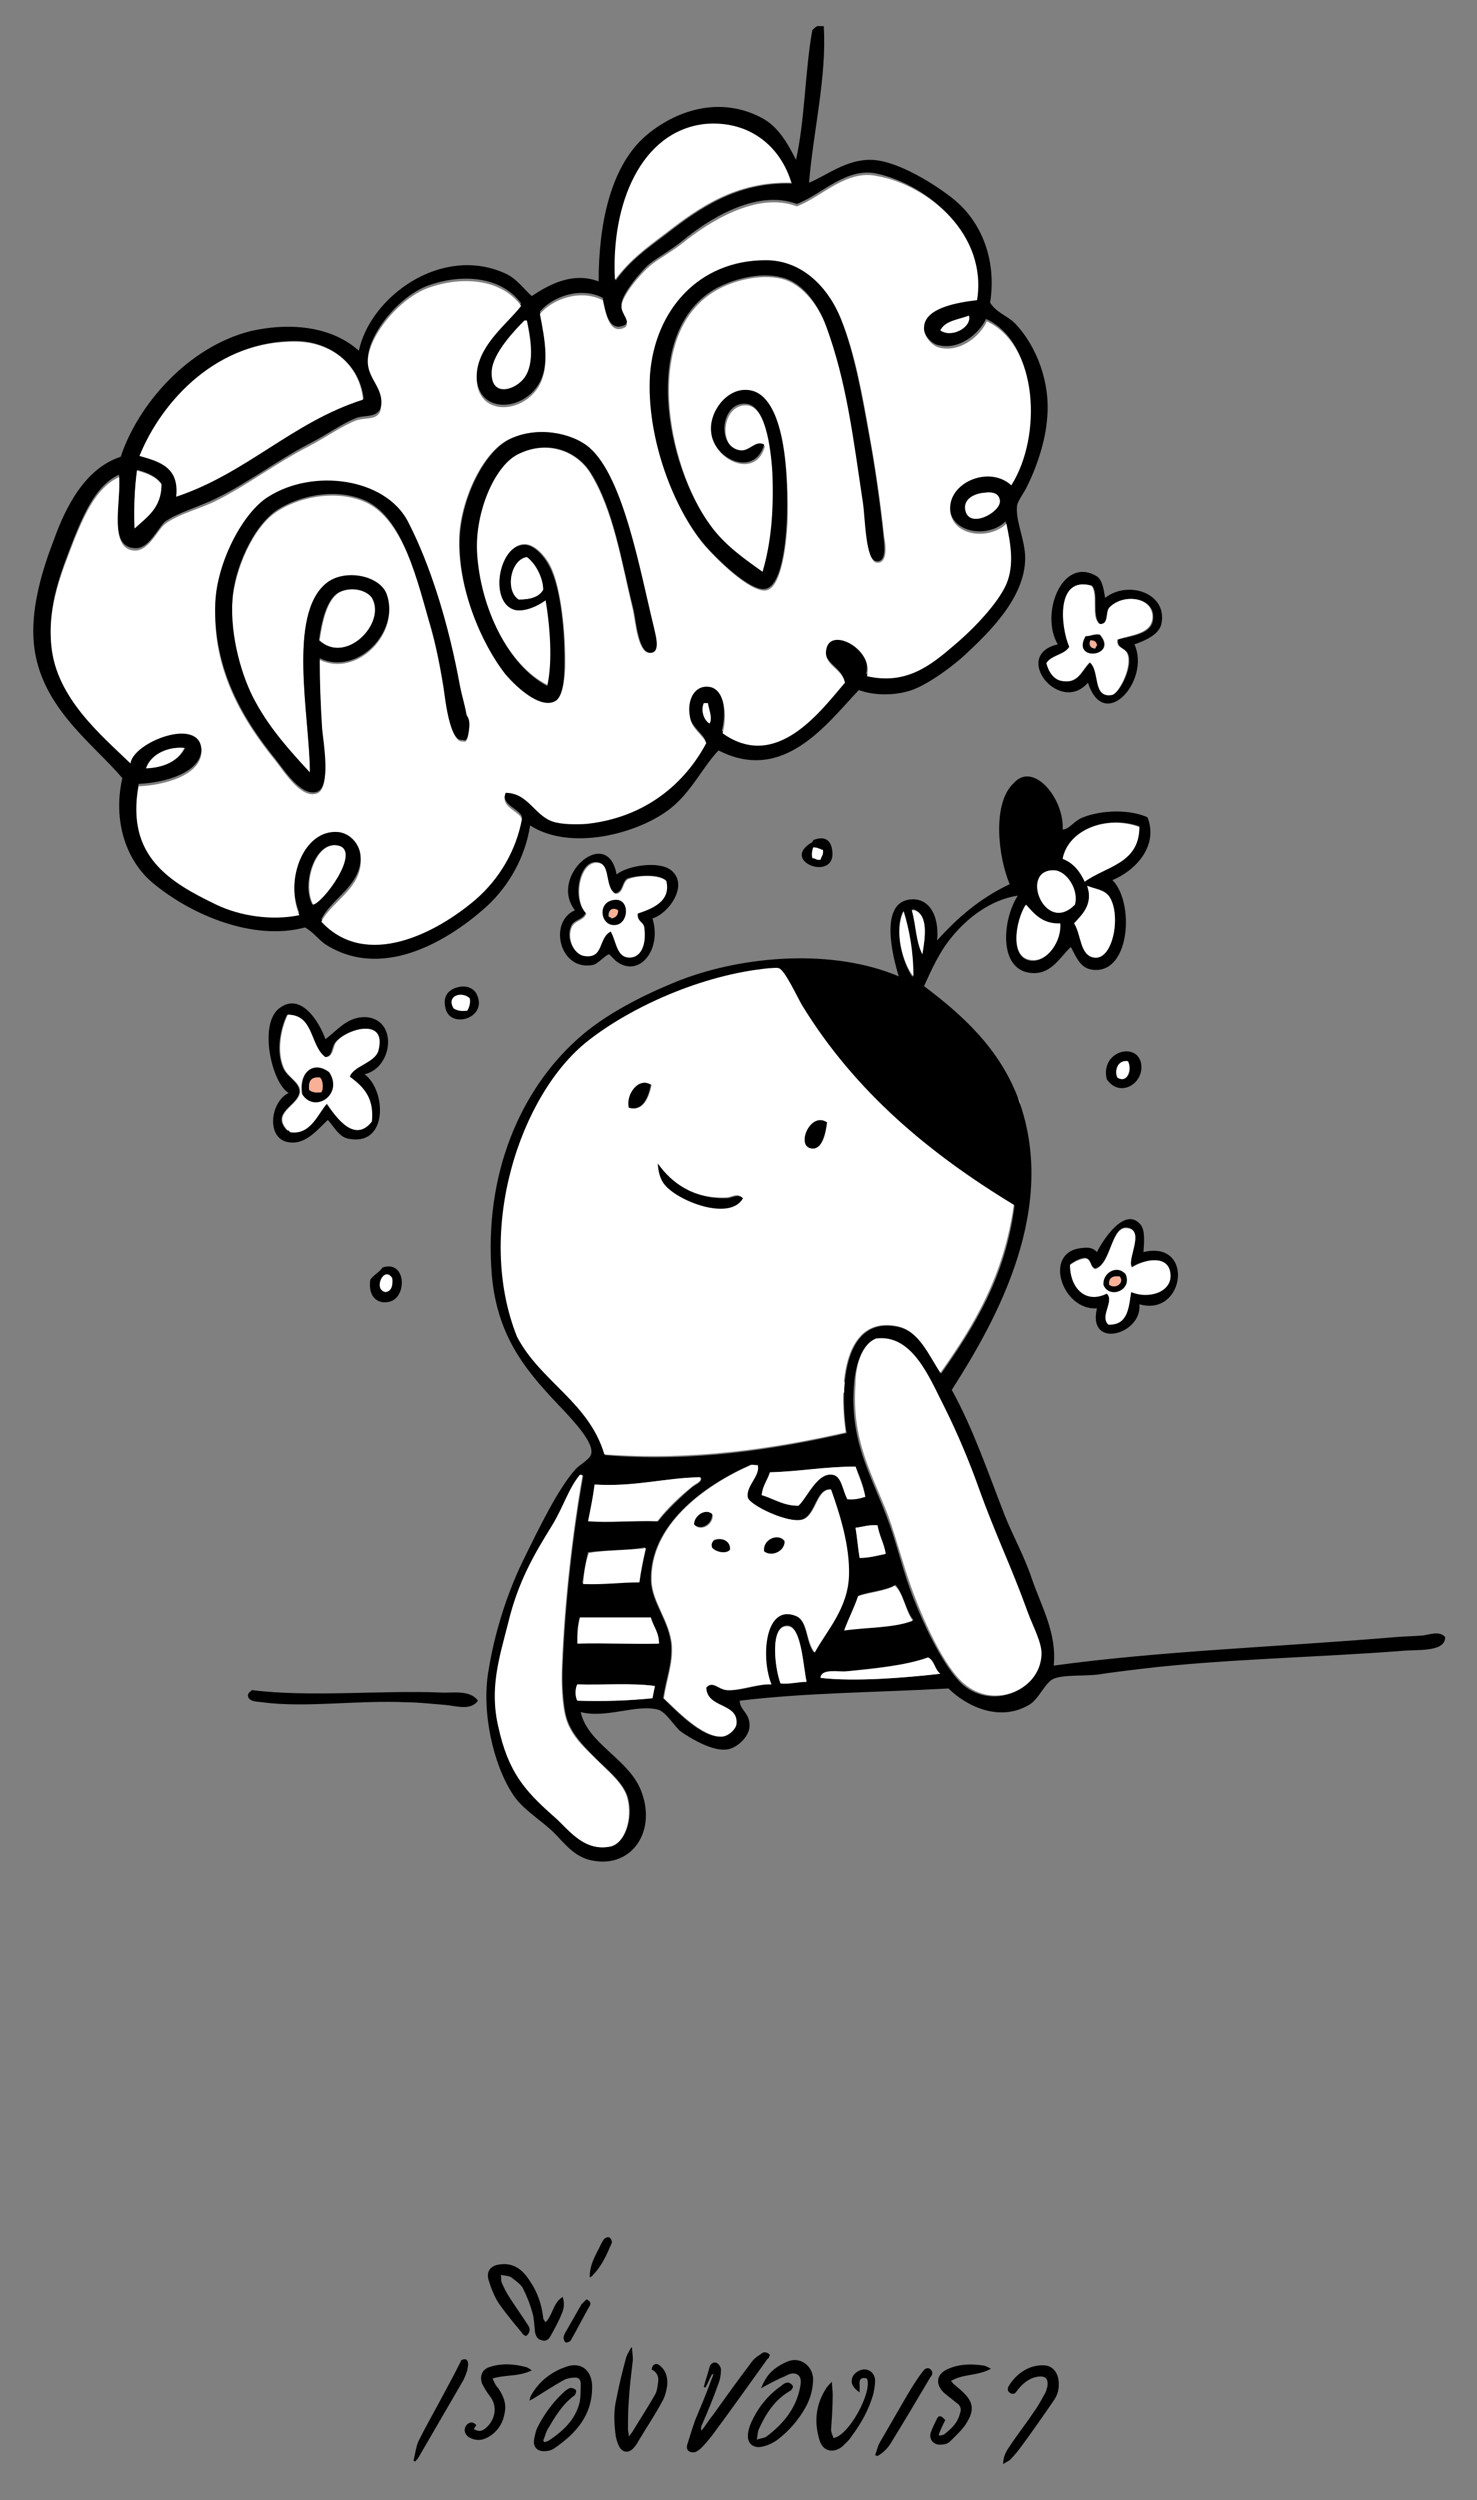 <?xml version="1.0" encoding="utf-8"?>
<!-- Generator: Adobe Illustrator 27.7.0, SVG Export Plug-In . SVG Version: 6.00 Build 0)  -->
<svg version="1.1" id="Layer_1" xmlns="http://www.w3.org/2000/svg" xmlns:xlink="http://www.w3.org/1999/xlink" x="0px" y="0px"
	 viewBox="0 0 181.1 306.5" style="enable-background:new 0 0 181.1 306.5;" xml:space="preserve">
<rect x="0" y="0" width="181.1" height="306.5" fill="#808080" stroke="none"/>
<style type="text/css">
	.st0{fill-rule:evenodd;clip-rule:evenodd;fill:#FFFFFF;}
	.st1{fill-rule:evenodd;clip-rule:evenodd;}
	.st2{fill-rule:evenodd;clip-rule:evenodd;fill:#F8B197;}
</style>
<g>
	<path class="st0" d="M125.1,135.5c0,0.7-0.6,1.3-1.3,1.3c-0.7,0-1.3-0.6-1.3-1.3c0-0.7,0.6-1.3,1.3-1.3
		C124.5,134.1,125.1,134.7,125.1,135.5z"/>
	<path class="st0" d="M103.9,170.1c0,0.4-0.3,0.7-0.7,0.7c-0.4,0-0.7-0.3-0.7-0.7c0-0.4,0.3-0.7,0.7-0.7
		C103.6,169.3,103.9,169.7,103.9,170.1z"/>
	<path class="st1" d="M100.2,3.2c0.3,0,0.6,0,0.8,0c0.4,6.1-1.3,13-1.8,19.2c2.2-0.9,4.6-2.9,7.7-2.8c3.2,0.1,7.9,3.1,10,4.8
		c3.6,2.9,5.3,7.7,4.5,12.7c0.8,1.3,2.2,1.6,3.2,2.7c2.5,2.7,4.2,7.1,3.8,11.4c-0.2,2.9-1.3,6.1-2.5,8.5c-0.4,0.8-1.1,1.7-1.2,2.3
		c-0.2,1.9,1,4.2,1,6.4c0,4.9-4.5,9.2-7.4,11.9c-1.5,1.4-4.5,3.6-6.5,4.3c-2,0.7-4.6,0.7-6.5,0c-3.9,4.1-9.2,11.5-17.2,7.4
		c-2,2.1-3.3,5.1-6,7.2c-3.9,3-12.1,5.2-17.1,2c-0.6,3.9-2.6,7.4-5.3,9.9c-4.2,3.8-12.4,9.2-19.6,4.8c-1-0.6-1.5-1.5-2.7-2.2
		c-6.3,1.7-13.9-1.5-18.6-5.4c-3.3-2.7-5-7.6-3.8-12.9c-3.7-4.4-10.5-9-10.9-17.2c-0.2-4,1.1-8.4,2.5-12c1.5-4.2,3.9-8.8,8.2-10.2
		c2.2-6.6,8.4-13.5,15.9-15.4C36,39.4,40.9,40.2,44,43c1.4-6.6,10.1-13,17.9-9.5c1.4,0.6,2.2,1.8,3.3,2.8c2.1-1.4,5-3,8.2-1.8
		c0-6.9,1.4-13.8,5.5-17.6c3.2-2.9,8.8-5.4,14.4-2.5c2,1,3.2,3,4.3,5.2c1.1-4.9,1.1-10.9,2-15.9C99.8,3.5,100,3.3,100.2,3.2z
		 M86.5,15.3c-7.9,0.9-11.5,9.8-11,19.1c1.7-2.4,3.8-3.9,6.2-5.7c4-3.1,8.6-6.4,15.4-6.2C95.7,17.9,91.8,14.7,86.5,15.3z
		 M107.6,21.3c-3.8-0.9-6.9,2.6-9.9,3.7c-5.1-1.9-11.1,2.1-14,4.5c-1.5,1.2-3.1,2.1-4,2.8c-1.1,0.9-3.5,3.8-3.5,5
		c0,0.9,1.1,1.7,0.5,2.5c-2.1,1.1-2.5-1.7-2.8-3.3c-2.8-1.4-6.2-0.1-7.7,1.7c0.6,3.1,1.4,7-0.5,9.4c-2.4,3.1-7.9,2.9-7.2-2.5
		c0.4-3.3,3.7-5.7,5.4-7.9c-2.4-3.3-7.2-3.7-11.4-2.2c-3.6,1.3-7.5,6.1-7.4,9.2c0.1,2.2,2.3,3.3,1.5,6c-0.6,1-1.9,0.7-2.8,1
		c-1.7,0.6-3.7,2.1-5.9,3.2c-4,2.1-7.5,4.8-11.4,6.7c-2,1-4.6,1.7-6.2,2.8c-0.9,0.7-2,3.4-3.7,3.3c-3.5,0-1.7-6.3-2-9
		c-2.7,1.2-4.2,4.5-5.5,7.7c-1.5,3.9-3.3,8.2-2.8,13c0.6,6.4,6.2,11,9.7,14.4c0.3-2.6,8.5-5.8,8.7-1.7c0.2,3.2-4.8,4.4-7.7,4.5
		c-1.6,8.6,3.9,11.8,9.5,14.5c2.9,1.4,6.8,2,10.2,1.3c-1.8-4.3,0.5-10.5,4.7-10.2c1.4,0.1,2.7,1.3,2.8,2.8c0.4,4-3.5,5.5-4.8,8.2
		c5.4,5.9,14.1,1.4,18.9-2.7c3-2.5,5-6,5.7-9.9c-0.5-1.1-2.7-1.4-2-3.2c2.7,0,3.5,2.7,5.7,3.5c1.2,0.4,3.1,0.5,4.3,0.3
		c7.2-0.8,12-5,14.5-9.9c-0.4-1-1.8-1.7-2-3.2c-0.3-2,0.6-3.9,2.3-3.7c2,0.2,2.3,3.5,1.7,5.7c6.7,4.7,12-2.7,15-6.2
		c-0.4-1.7-2.6-2.1-2.3-4c0.4-3.1,5.9-0.1,5,3.2c4.8,1,7.8-1.3,10.7-3.8c2.4-2.1,5.4-5.3,6.4-7.5c1-2.4,0.5-4.9,0-7.4
		c-2,2.1-6.9,1.6-6.9-2c0.1-3.2,4.9-5.1,7.5-2.7c3.8-6,3.3-17.2-3-20.1c-0.8,1.7-3.2,3.9-5.9,3.2c-0.9-0.2-1.9-1.4-1.8-2.5
		c0.2-2.3,3.9-3,6.5-3.3C121.1,28.8,113.8,22.7,107.6,21.3z M115.3,40.5c1.4,1,3.9-0.5,3.5-1.8C117.5,39.2,115.9,39.3,115.3,40.5z
		 M60.3,45.5c-0.2,3.3,2.9,2.4,4,0.8c1.3-1.8,0.8-4.9,0.3-7c-0.1,0-0.2,0-0.3,0C63.2,40.4,60.4,43.3,60.3,45.5z M36.4,41.8
		c-9.6-0.1-16.5,7.2-19.2,14c2.5,0.7,4.9,1.4,4.5,5c8.7-2.9,14.2-9,22.9-11.9C44.1,44.6,40.5,41.9,36.4,41.8z M16.5,64.7
		c1.5-1.4,3.3-2.5,3.3-5.4c-0.6-0.9-1.8-1.4-3-1.7C16.5,59.9,16.4,62.3,16.5,64.7z M118.4,62.7c0.6,2,4.3,0.1,4.2-1.3
		c-0.1-1-1-1.1-1.8-1C119.3,60.5,118,61.3,118.4,62.7z M87,88.7c0.4-0.7-0.1-1.8-0.2-2.5c-0.2,0-0.3,0-0.5,0
		C85.9,87.1,86.3,88.3,87,88.7z M18,94.2c2.2-0.2,3.9-0.9,4.7-2.5C20.7,91.5,18.5,92.4,18,94.2z M41.5,103.7
		c-2.8-0.8-4.6,4.6-3.2,7.2C39.6,110.7,44.2,104.5,41.5,103.7z"/>
	<path class="st0" d="M97,22.4c-6.8-0.2-11.4,3.1-15.4,6.2c-2.4,1.8-4.4,3.3-6.2,5.7c-0.5-9.3,3.2-18.2,11-19.1
		C91.8,14.7,95.7,17.9,97,22.4z"/>
	<path class="st0" d="M119.8,36.8c-2.6,0.3-6.4,1-6.5,3.3c-0.1,1.1,1,2.3,1.8,2.5c2.6,0.7,5.1-1.4,5.9-3.2c6.3,2.9,6.8,14.1,3,20.1
		c-2.6-2.4-7.4-0.5-7.5,2.7c-0.1,3.6,4.8,4.1,6.9,2c0.5,2.4,1,5,0,7.4c-1,2.3-3.9,5.4-6.4,7.5c-2.9,2.5-5.9,4.9-10.7,3.8
		c0.9-3.3-4.6-6.2-5-3.2c-0.3,1.9,2,2.3,2.3,4c-3,3.5-8.4,10.9-15,6.2c0.6-2.1,0.3-5.5-1.7-5.7c-1.8-0.2-2.7,1.7-2.3,3.7
		c0.2,1.5,1.6,2.2,2,3.2C84,96,79.2,100.2,72,101c-1.2,0.1-3.2,0.1-4.3-0.3c-2.2-0.8-3-3.5-5.7-3.5c-0.7,1.8,1.5,2.1,2,3.2
		c-0.7,3.8-2.7,7.3-5.7,9.9c-4.8,4.1-13.4,8.6-18.9,2.7c1.4-2.7,5.3-4.2,4.8-8.2c-0.2-1.5-1.4-2.7-2.8-2.8
		c-4.2-0.3-6.5,5.9-4.7,10.2c-3.4,0.7-7.3,0.1-10.2-1.3c-5.6-2.7-11.1-5.9-9.5-14.5c2.9-0.1,7.9-1.3,7.7-4.5
		c-0.2-4.1-8.4-0.9-8.7,1.7c-3.5-3.4-9.1-8-9.7-14.4c-0.5-4.9,1.3-9.1,2.8-13c1.3-3.2,2.8-6.5,5.5-7.7c0.3,2.7-1.4,9,2,9
		c1.7,0,2.8-2.7,3.7-3.3c1.6-1.2,4.2-1.8,6.2-2.8c3.8-1.9,7.3-4.6,11.4-6.7c2.1-1.1,4.2-2.6,5.9-3.2c1-0.3,2.3,0,2.8-1
		c0.8-2.7-1.4-3.8-1.5-6c-0.1-3.1,3.8-7.9,7.4-9.2c4.2-1.5,9-1.1,11.4,2.2c-1.6,2.1-4.9,4.5-5.4,7.9c-0.7,5.4,4.8,5.6,7.2,2.5
		c1.9-2.4,1.1-6.3,0.5-9.4c1.5-1.8,4.9-3.1,7.7-1.7c0.4,1.6,0.8,4.4,2.8,3.3c0.6-0.8-0.5-1.6-0.5-2.5c0-1.3,2.4-4.1,3.5-5
		c0.9-0.8,2.5-1.6,4-2.8c3-2.4,9-6.4,14-4.5c3-1.1,6.1-4.6,9.9-3.7C113.8,22.7,121.1,28.8,119.8,36.8z M87.2,64.6
		c-5.5-7.6-8.5-24,0.8-29.1c1.8-1,5.1-2,7.9-1.3c2.7,0.7,4.6,3.6,5.5,6c2.5,6.7,3.3,13.6,4.5,21.6c0.3,1.9,0.2,7.2,1.7,7.2
		c1.3,0,1-2.3,0.8-3.3c-0.4-3.9-1.1-8.6-1.7-11.9c-0.9-5.1-1.8-10.3-3.5-14.5c-1.5-3.8-4.7-7.2-9.2-7.2c-8.3,0-13.7,6.2-14.2,14
		c-0.6,7.8,3,16.6,6.7,20.9c1.3,1.5,5.4,5.6,7.4,5.4c2.2-0.3,2.7-7.3,2.7-9.7c0-5-0.4-14.6-5-14.7c-2.6-0.1-4.6,2.8-4.3,5.2
		c0.3,3.3,5.4,5.6,6.5,1.5c-1.1-0.6-1.8,0.9-3,0.7c-2.8-0.5-2.3-5.9,0.8-5.7c2.3,0.2,3,5.1,3.2,8.4c0.3,5-0.2,8.8-1.2,12.2
		C91.4,68.6,88.9,66.9,87.2,64.6z M58.4,67.8c-0.4-5,2.2-10.9,5.2-12.2c3.6-1.6,7-0.3,8.7,2.3c2.9,4.6,3.9,11,5.3,16.9
		c0.3,1.3,0.6,5.7,2.3,5.2c1-0.3,0.3-2.4,0.2-3c-1.7-6.9-3.6-18.4-7.9-22.1c-2.2-1.9-6.5-2.7-9.9-1c-3.1,1.6-5.7,7.1-6,11.7
		C56,71.9,59,78.9,62.1,82.6c1.2,1.5,4.2,4.2,6,3.3c0.9-0.4,1.1-2.5,1.2-4c0.1-4.2-0.5-9.9-1.8-12.5c-0.6-1.2-1.9-2.7-3.2-2.7
		c-3.1,0.1-4.4,7.3-1,8c1,0.2,2.5-0.4,3.7-1.2c0.5,2.9,0.9,7.5,0.2,10.5C62.3,81.6,58.9,74.5,58.4,67.8z M31.3,86.2
		c-1.6-2.9-3.2-8-2.8-12.5c0.3-3.8,2.5-9.1,5.5-11c2.4-1.6,6.7-2.7,10.4-1.3c5.1,1.9,6.9,10.2,8.5,15.9c0.5,1.8,1,4.1,1.5,7.2
		c0.3,1.7,0.9,6.6,2.3,6.4c0.2,0,0.6,0.4,0.8-1.3c0.2-1.4-0.3-1.6-0.3-1.8c-0.4-1.7-0.6-2-0.8-3.5c-1.3-7.6-3.6-14.9-6.4-20.2
		c-2.7-5.3-11.6-6.5-17.1-3c-3.1,2-6.3,8-6.5,13c-0.4,8.3,3.6,14.5,7.4,19.2c1.1,1.4,3.1,4.6,5,4c1.8-0.5,0.8-5.8,0.7-7.7
		c-0.3-3.1-0.4-6-0.3-8.7c4.6,2.2,9.9-3.3,8.2-7.9c-0.9-2.4-5.1-3.1-7.4-1.3c-4.8,3.9-2,16.4-2,23.2C35.7,92.2,33.2,89.5,31.3,86.2z
		"/>
	<path class="st1" d="M93.5,70.1c1-3.4,1.4-7.2,1.2-12.2c-0.2-3.2-0.9-8.2-3.2-8.4c-3.1-0.3-3.7,5.2-0.8,5.7c1.2,0.2,1.9-1.3,3-0.7
		c-1.2,4.1-6.2,1.8-6.5-1.5c-0.3-2.4,1.8-5.3,4.3-5.2c4.6,0.1,5.1,9.7,5,14.7c0,2.4-0.4,9.4-2.7,9.7c-1.9,0.3-6-3.8-7.4-5.4
		c-3.7-4.3-7.2-13.1-6.7-20.9c0.6-7.8,5.9-14,14.2-14c4.5,0,7.7,3.4,9.2,7.2c1.7,4.3,2.6,9.5,3.5,14.5c0.6,3.2,1.3,8,1.7,11.9
		c0.1,1.1,0.5,3.4-0.8,3.3c-1.4,0-1.4-5.3-1.7-7.2c-1.2-8-2-14.8-4.5-21.6c-0.9-2.5-2.8-5.4-5.5-6c-2.8-0.7-6,0.3-7.9,1.3
		c-9.3,5.1-6.4,21.5-0.8,29.1C88.9,66.9,91.4,68.6,93.5,70.1z"/>
	<path class="st0" d="M118.8,38.7c0.4,1.4-2.1,2.8-3.5,1.8C115.9,39.3,117.5,39.2,118.8,38.7z"/>
	<path class="st0" d="M64.3,39.3c0.1,0,0.2,0,0.3,0c0.4,2.1,1,5.2-0.3,7c-1.1,1.5-4.2,2.5-4-0.8C60.4,43.3,63.2,40.4,64.3,39.3z"/>
	<path class="st0" d="M44.5,49c-8.8,2.8-14.2,9-22.9,11.9c0.4-3.6-2-4.3-4.5-5c2.8-6.9,9.7-14.2,19.2-14
		C40.5,41.9,44.1,44.6,44.5,49z"/>
	<path class="st1" d="M67.1,84.1c0.7-3.1,0.3-7.6-0.2-10.5c-1.1,0.8-2.6,1.4-3.7,1.2c-3.3-0.8-2.1-7.9,1-8c1.3-0.1,2.6,1.5,3.2,2.7
		c1.4,2.7,1.9,8.3,1.8,12.5c0,1.5-0.3,3.6-1.2,4c-1.9,0.9-4.8-1.9-6-3.3C59,78.9,56,71.9,56.4,65.6c0.3-4.6,2.9-10.1,6-11.7
		c3.3-1.7,7.7-0.9,9.9,1c4.2,3.7,6.2,15.2,7.9,22.1c0.1,0.6,0.8,2.7-0.2,3c-1.7,0.5-2-3.9-2.3-5.2c-1.5-5.9-2.4-12.3-5.3-16.9
		c-1.7-2.6-5.1-4-8.7-2.3c-3,1.3-5.5,7.2-5.2,12.2C58.9,74.5,62.3,81.6,67.1,84.1z M64.6,68.3c-2,0.3-2.7,4.1-1,5.2
		c1.4,0,2.5-0.3,3-1.2C66.6,70.9,65.7,69.1,64.6,68.3z"/>
	<path class="st0" d="M16.8,57.7c1.2,0.3,2.4,0.8,3,1.7c0,2.9-1.8,4-3.3,5.4C16.4,62.3,16.5,59.9,16.8,57.7z"/>
	<path class="st1" d="M38,94.7c0-6.8-2.8-19.3,2-23.2c2.2-1.8,6.5-1,7.4,1.3c1.7,4.6-3.6,10.1-8.2,7.9c0,2.7,0.1,5.5,0.3,8.7
		c0.2,1.9,1.1,7.2-0.7,7.7c-1.9,0.5-3.9-2.6-5-4c-3.8-4.7-7.7-10.9-7.4-19.2c0.2-5,3.4-11.1,6.5-13c5.5-3.5,14.3-2.3,17.1,3
		c2.8,5.4,5,12.6,6.4,20.2c0.3,1.5,0.5,1.9,0.8,3.5c0,0.2,0.5,0.4,0.3,1.8c-0.2,1.8-0.6,1.3-0.8,1.3c-1.5,0.3-2.1-4.7-2.3-6.4
		c-0.5-3.1-1-5.4-1.5-7.2c-1.7-5.6-3.4-14-8.5-15.9c-3.7-1.4-7.9-0.3-10.4,1.3c-3,2-5.3,7.3-5.5,11c-0.3,4.6,1.2,9.6,2.8,12.5
		C33.2,89.5,35.7,92.2,38,94.7z M45.5,73.3c-0.6-1-2.3-1.4-3.7-0.8c-1.8,0.7-2.4,3.9-2.7,6C42.4,81.5,47.4,76.4,45.5,73.3z"/>
	<path class="st0" d="M120.8,60.4c0.8-0.1,1.7,0,1.8,1c0.1,1.4-3.6,3.4-4.2,1.3C118,61.3,119.3,60.5,120.8,60.4z"/>
	<path class="st0" d="M66.6,72.3c-0.5,0.9-1.6,1.2-3,1.2c-1.7-1.1-1-4.9,1-5.2C65.7,69.1,66.6,70.9,66.6,72.3z"/>
	<path class="st1" d="M135.5,73.3c2.8-2.2,7.7-0.6,6.9,3.2c-0.3,1.3-1.9,2-3.3,2.5c2,4.4-3.7,10.9-5.7,4.7c-3.5,4-9.4-3.4-3.7-4.7
		c-2.2-3.7,0.5-10.8,4.7-8.4C135.1,71,135.3,72,135.5,73.3z M131.2,79.3c-0.6,1-2.2,1-2.8,2c0.3,1.2,1,2,2,2.2
		c1.9,0.3,2.3-1.4,3.3-2.3c1.3,1.1,0.3,4.5,2.7,4c0.8-0.2,2.4-3.1,2-4.8c-0.3-1.1-1.5-0.8-1.3-2c1.9-0.5,4.3-0.7,4.3-2.7
		c0.1-2.5-3.6-3-5.3-1.2c-0.5,0.6,0,2.1-1.2,2c-1.1-0.8-0.1-3.7-1-4.7C129.5,70.6,130,76.7,131.2,79.3z"/>
	<path class="st0" d="M133.8,71.8c0.9,1-0.1,3.8,1,4.7c1.2,0.1,0.7-1.4,1.2-2c1.7-1.8,5.4-1.3,5.3,1.2c-0.1,2-2.5,2.1-4.3,2.7
		c-0.2,1.2,1.1,0.9,1.3,2c0.4,1.7-1.2,4.7-2,4.8c-2.4,0.4-1.4-3-2.7-4c-1,1-1.4,2.6-3.3,2.3c-1-0.1-1.7-1-2-2.2c0.6-1,2.2-1,2.8-2
		C130,76.7,129.5,70.6,133.8,71.8z M133.2,78c-1.8,3.2,4,2.5,1.7-0.2C134.1,77.7,133.8,78,133.2,78z"/>
	<path class="st0" d="M39.2,78.5c0.3-2.1,0.9-5.3,2.7-6c1.4-0.5,3.1-0.1,3.7,0.8C47.4,76.4,42.4,81.5,39.2,78.5z"/>
	<path class="st1" d="M134.8,77.8c2.4,2.7-3.5,3.4-1.7,0.2C133.8,78,134.1,77.7,134.8,77.8z M134.3,79.5c0-0.1,0-0.3,0.2-0.3
		c0-0.5-0.3-0.7-0.8-0.7C133.5,78.9,133.6,79.5,134.3,79.5z"/>
	<path class="st2" d="M133.7,78.5c0.5,0,0.8,0.2,0.8,0.7c-0.2,0-0.1,0.2-0.2,0.3C133.6,79.5,133.5,78.9,133.7,78.5z"/>
	<path class="st0" d="M86.3,86.2c0.2,0,0.3,0,0.5,0c0.1,0.8,0.6,1.8,0.2,2.5C86.3,88.3,85.9,87.1,86.3,86.2z"/>
	<path class="st0" d="M22.6,91.7c-0.8,1.6-2.4,2.4-4.7,2.5C18.5,92.4,20.7,91.5,22.6,91.7z"/>
	<path class="st1" d="M130.3,101.7c0.8,0,1.4-1.1,2.5-1.5c2.3-0.9,5.7-1,7.9,0c1.4,3.6-1.6,6.6-4.3,7.7c2.7,2.7,2.2,11.4-2.3,11
		c-1.6-0.1-2.1-1.5-2.8-2.8c-1.3,1.2-2.3,3.2-4.5,3.2c-4.4,0-4-6.4-2-9.5c-3.3,0.5-6.2,2.7-8.2,5.2c-1.4,1.7-2.4,3.9-3.3,5.9
		c4.8,3.6,9.1,7.6,11.4,13.4c5.3,13.6-2.5,27.5-8,36.1c2.6,4.7,4.4,10,6.5,15.4c1,2.5,2.4,5,3.3,7.7c1.2,3.5,3.1,6.7,2.7,10.7
		c13.1-1.8,27.7-2.3,42-3.5c1.1-0.1,2.3-0.1,3.3-0.2c0.8-0.1,2-0.6,2.7,0.2c0,1.9-3.4,1.5-5.4,1.7c-10.3,0.8-21.9,1-31.9,2.2
		c-1.6,0.2-3.4,0.4-5.3,0.7c-1.8,0.2-4.1,0-5.4,0.5c-1.1,0.5-1.8,2.5-3,3.2c-3.7,2.2-7.8,0.1-9.9-2c-8.9,0.5-17.3,0.5-25.6,1.5
		c0,1.2,1.3,1.5,1.2,3.2c-0.1,1.4-1.8,2.8-3,2.8c-1.7,0.1-4.1-1.3-5.4-2.2c-0.7-0.5-1.8-2.4-2.8-2.7c-2.7-0.7-6.3,1.1-9.5,0.3
		c0.9,4,6.1,5.8,7.5,9.9c1.8,5-1.5,9.5-6.5,8.2c-2.2-0.6-3.4-2.6-4.8-3.8c-1.6-1.4-3.5-2.6-4.5-4.2c-2.4-3.6-3.9-10.1-3-15.2
		c0.7-4.4,2.2-9.3,4.2-13.4c2.1-4.3,4.3-8.8,6.4-11.2c0.5-0.6,1.9-1.3,2-2c0.3-1.4-2.3-4.1-3.3-5.2c-4.3-4.5-8.2-8.7-8.9-16.7
		c-1-12.5,3.6-22.7,10.5-28.9c3.3-3,8-5.4,12.5-7.2c8-3.1,18.9-3.9,26.9-0.5c-0.8-2.6-2.3-8.8,1.2-9.4c2.4-0.4,3.8,1.8,3.5,5
		c2.5-2.8,5.3-5.2,8.9-6.9c-1.4-3.3-2.2-9.9,0.5-12.4C126.7,93.3,130.5,97.9,130.3,101.7z M130.3,105.2c1.3,0.6,2.1,1.6,2.7,2.8
		c2.6-1.9,6.7-2.2,6.7-6.7C135.7,99.9,131,101.7,130.3,105.2z M129.3,106.7c-4.4-0.2-1.2,8,2.5,4.2
		C132.3,109.1,130.8,106.8,129.3,106.7z M131.7,113.2c0.9,1.4,0.7,4,2.5,4.2c2.3,0.2,3.3-5.3,1.8-7.5c-0.6-0.9-1.7-0.9-2.7-1.3
		C134.1,110.9,132.6,112.2,131.7,113.2z M126.6,117.8c1.9,0,3.5-2.4,3.3-4.5c-2.2,0.1-3.1-1.2-4.2-2.3
		C124.6,112.7,123.6,117.7,126.6,117.8z M113.1,116.9c0.3-1.9,0.8-4.7-1-5.4c-0.1,0-0.2,0-0.3,0
		C112.3,113.3,112.3,115.5,113.1,116.9z M111.9,119.8c0-3.1-0.4-5.7-1.2-8C109.6,114.2,110.7,118.1,111.9,119.8z M98.4,123.3
		c-0.7-1.1-2.2-4.3-2.8-4.5c-0.3-0.1-0.8,0-1.2,0c-8.4,0.7-17.1,4.8-22.2,8.9c-8.3,6.5-13.9,23.3-8.7,36.3
		c2.9,5.5,8.8,7.9,10.7,14.4c10.7,0.9,20.8-0.7,29.6-2.7c-0.9-6-0.2-14.5,6.4-13c2.6,0.6,3.8,3.5,5.2,5.7c4.1-5.8,7.9-11.9,9-20.6
		C113.9,141.4,104.8,133.8,98.4,123.3z M104.7,169.8c-0.5,6.9,2,10.8,4,16.1c1.1,2.8,1.8,5.9,2.8,8.7c1.5,4.2,4.2,9.8,6.5,11.9
		c3.7,3.2,9.3,0.8,9.5-3.5c0.1-1.5-1-3.6-1.7-5.3c-2.2-5.8-3.8-9.1-6-15.2c-1.1-3-2.6-6.7-4.2-9.9c-1.7-3.4-3.9-9-8.4-8.4
		C105.8,164.8,104.9,167.1,104.7,169.8z M92,179.6c-5.7,2.5-12.4,7.4-12.2,14.2c0.1,2.7,2.3,5,2.5,8c0.1,2.3-0.6,3.8-1,6.4
		c1.5,1.4,4.7,4.9,7.2,4.7c0.7-0.1,1.6-0.9,1.7-1.5c0.3-2.7-3.6-1.9-3.7-4.5c0.8-0.9,1.5,0.2,2.5,0.3c1.7,0.2,3.7-0.7,5.5-0.7
		c-1.3-3.1-0.9-9.9,3-8.4c1.6,0.6,1.2,3.1,2.3,4.5c1.3-2.6,4.1-5.5,4.2-9.5c0.1-3.7-1-7.4-2.2-10.5c-1.8-0.1-1.8,3.2-3.5,3.7
		c-1.8,0.5-6.5-1.8-6.7-2.7c-0.3-1.4,1.5-2.7,1.2-4C92.6,179.7,92.3,179.5,92,179.6z M94.4,180.5c-0.3,1-0.9,1.7-1,2.8
		c1.5,0.5,2.6,1.3,4.5,1.3c1.1-1.1,2.3-4.2,4.2-3.8c1.2,0.2,1.2,1.9,1.8,3c0.9,0,1.6-0.1,2.2-0.3c-0.2-1.4-0.7-2.5-1.2-3.7
		C101.1,179.8,98.1,180.4,94.4,180.5z M67.8,187c-2.2,3.8-4.2,7.1-5.4,12c-1,4.3-2.2,8-1.2,12.7c1.2,5.5,3.1,7.7,6.7,10.9
		c1.7,1.5,3.5,4.4,6.9,3.8c1.8-0.3,2.9-3.4,2.2-6c-0.5-1.8-2.4-3.3-3.8-4.7c-1.4-1.4-3-2.9-3.7-5c-0.5-1.7-0.6-4.6-0.5-6.5
		c0.3-7.9,1.3-16.4,2.5-23.2c0-0.1-0.1-0.2-0.3-0.2C69.7,182.5,69.1,184.7,67.8,187z M73,182c-0.2,1.6-0.5,3-0.8,4.5
		c2.5,0.2,5.6-0.1,8.5,0c1.1-1.4,2.8-3,4.2-4.2c0.4-0.3,1.4-0.7,1-1.2C81.4,181.2,77.8,182.3,73,182z M104.9,187.3
		c0.2,1.2,0.3,2.5,0.5,3.7c1.2,0,2.2-0.3,3.2-0.5c-0.2-1.3-0.8-2.3-1-3.5C106.5,186.9,105.8,187.2,104.9,187.3z M72.1,190.3
		c-0.3,1.2-0.5,2.5-0.7,3.8c2.5,0.1,4.5-0.2,6.9-0.2c0.2-1.5,0.5-2.8,0.8-4.2C76.9,190.1,74.4,190,72.1,190.3z M109.8,194.3
		c-1.2,0.7-3.1,0.8-4.5,1.3c-0.5,1.5-1.2,2.7-1.7,4.2c2.8-0.4,6.1-0.3,8.4-1.2C111,197.4,110.8,195.4,109.8,194.3z M71.1,198.3
		c-0.3,0.9-0.4,2-0.3,3.2c3.3-0.1,7.3,0.1,10,0c0-1.4-0.7-2.1-1-3.2C76.9,198.3,74,198.3,71.1,198.3z M96.7,199.3
		c-2.4-0.3-1.7,5.2-1,7c1.2,0.1,2.1-0.1,3.2-0.2C98.5,204.5,98.3,199.6,96.7,199.3z M113.8,203.2c-2.8,1-6.6,1.3-10,1.7
		c-1,0.1-3-0.3-3.2,0.8c4.1,0.5,10.4,0,14.7-0.5C114.6,204.7,114.6,203.6,113.8,203.2z M70.8,206.5c-0.3,0.4-0.3,1.6,0,2
		c3.2,0.1,6.3,0,9.2-0.3c0.1-0.5,0.2-1,0.3-1.5C77.5,206.3,73.9,206.6,70.8,206.5z"/>
	<path class="st0" d="M139.7,101.4c0,4.5-4.1,4.8-6.7,6.7c-0.6-1.3-1.4-2.3-2.7-2.8C131,101.7,135.7,99.9,139.7,101.4z"/>
	<path class="st1" d="M99.7,103c1.5-0.6,2.1,0.1,2.3,1c0.9,4.3-6.5,1.7-2.5-0.7C99.6,103.3,99.7,103.1,99.7,103z M99.6,105.2
		c0.4,0,0.5,0.3,1,0.2c0.1-0.4,0.4-0.6,0.3-1.2c-0.4-0.1-0.7-0.4-1.2-0.3C99.6,104.3,99.5,104.6,99.6,105.2z"/>
	<path class="st0" d="M38.4,110.9c-1.4-2.6,0.4-8,3.2-7.2C44.2,104.5,39.6,110.7,38.4,110.9z"/>
	<path class="st0" d="M99.7,103.9c0.5,0,0.8,0.2,1.2,0.3c0.1,0.6-0.2,0.8-0.3,1.2c-0.5,0.1-0.6-0.2-1-0.2
		C99.5,104.6,99.6,104.3,99.7,103.9z"/>
	<path class="st1" d="M75.6,107.2c1.4-1.1,5.2-1.7,6.7-0.5c2.2,1.8-0.3,5.3-2.3,5.9c1.2,3.9-1.7,7.4-4.5,5.2
		c-0.1-0.1-0.8-0.8-0.8-0.8c-0.4,0-1.4,1.2-2,1.3c-4.1,0.8-5.5-5.3-2.2-6.7C67.2,107.4,74.5,101.1,75.6,107.2z M73.3,105.7
		c-2.3-0.4-3.2,4.5-1.5,6.2c-0.3,0.9-1.5,0.8-1.8,1.7c-0.6,1.4,0.3,3.3,1.5,3.5c2.6,0.4,1.7-2.2,3.3-3c0.8,1.2,0.7,3.1,2.3,3.2
		c1.4,0,2.1-1.4,1.8-3.7c-0.1-0.7-1-0.7-0.8-1.7c1.9-0.6,4.1-1.5,3.5-4c-0.9-0.8-3.5-0.6-4.7-0.2c-0.7,0.5-0.5,1.7-1.5,1.8
		C74.1,108.8,74.9,106,73.3,105.7z"/>
	<path class="st0" d="M75.5,109.6c1-0.1,0.8-1.4,1.5-1.8c1.2-0.5,3.8-0.6,4.7,0.2c0.6,2.5-1.7,3.4-3.5,4c-0.1,1,0.7,1,0.8,1.7
		c0.3,2.3-0.5,3.7-1.8,3.7c-1.6,0-1.6-1.9-2.3-3.2c-1.6,0.8-0.8,3.4-3.3,3c-1.2-0.2-2.1-2.1-1.5-3.5c0.4-0.9,1.5-0.8,1.8-1.7
		c-1.7-1.7-0.8-6.6,1.5-6.2C74.9,106,74.1,108.8,75.5,109.6z M75.1,113.4c2,0.1,2.2-3.7-0.2-3C73.3,110.9,73.7,113.3,75.1,113.4z"/>
	<path class="st0" d="M131.8,110.9c-3.7,3.8-6.9-4.4-2.5-4.2C130.8,106.8,132.3,109.1,131.8,110.9z"/>
	<path class="st0" d="M133.3,108.6c1,0.4,2.1,0.5,2.7,1.3c1.5,2.2,0.5,7.8-1.8,7.5c-1.8-0.2-1.6-2.8-2.5-4.2
		C132.6,112.2,134.1,110.9,133.3,108.6z"/>
	<path class="st1" d="M75,110.4c2.4-0.7,2.2,3.2,0.2,3C73.7,113.3,73.3,110.9,75,110.4z M74.6,112.4c0.1,0,0.3,0,0.3,0.2
		c0.5-0.1,0.9-0.4,0.8-1C75.2,111.2,74.5,111.5,74.6,112.4z"/>
	<path class="st0" d="M125.8,110.9c1,1.1,2,2.4,4.2,2.3c0.2,2.1-1.5,4.6-3.3,4.5C123.6,117.7,124.6,112.7,125.8,110.9z"/>
	<path class="st2" d="M75.8,111.6c0,0.6-0.3,0.9-0.8,1c0-0.2-0.2-0.1-0.3-0.2C74.5,111.5,75.2,111.2,75.8,111.6z"/>
	<path class="st0" d="M111.8,111.6c0.1,0,0.2,0,0.3,0c1.8,0.6,1.3,3.5,1,5.4C112.3,115.5,112.3,113.3,111.8,111.6z"/>
	<path class="st0" d="M110.8,111.7c0.7,2.3,1.2,4.9,1.2,8C110.7,118.1,109.6,114.2,110.8,111.7z"/>
	<path class="st0" d="M124.3,147.7c-1.2,8.7-4.9,14.8-9,20.6c-1.4-2.1-2.6-5.1-5.2-5.7c-6.6-1.4-7.3,7-6.4,13
		c-8.8,2-18.9,3.5-29.6,2.7c-1.9-6.4-7.8-8.9-10.7-14.4c-5.2-13,0.4-29.8,8.7-36.3c5.2-4.1,13.9-8.1,22.2-8.9c0.4,0,0.9-0.1,1.2,0
		c0.7,0.2,2.2,3.4,2.8,4.5C104.8,133.8,113.9,141.4,124.3,147.7z M77.2,135.8c1.7,0.5,2.4-1.3,2.7-2.8
		C78.3,132,76.7,134.2,77.2,135.8z M99.6,140.8c1.2,0.1,1.7-1.8,1.8-3.2C99.3,136.2,97.5,140.7,99.6,140.8z M81.3,145
		c1.5,2.2,8.1,4.7,9.7,1.8c-0.7-0.6-1.3,0-2,0c-4,0.2-6.7-1.8-8.4-4.2C80.7,143.5,80.9,144.4,81.3,145z"/>
	<path class="st1" d="M55.9,121.1c1.5-0.5,2.3,0.3,2.5,0.7c1.6,3-3.3,4.5-3.8,1.7C54.3,122.1,55,121.4,55.9,121.1z M55.6,123.6
		c0.4,0.3,0.9,0.4,1.7,0.3c0.2-0.4,0.4-0.8,0.3-1.5C56.7,121.5,54.7,122,55.6,123.6z"/>
	<path class="st0" d="M57.6,122.4c0.1,0.7-0.1,1.1-0.3,1.5c-0.7,0.1-1.3,0-1.7-0.3C54.7,122,56.7,121.5,57.6,122.4z"/>
	<path class="st1" d="M39.9,127.4c1.5-1.1,2.7-2.8,5-2.7c3.9,0.3,3.3,6.2-0.2,7c2.7,2,2.9,8.9-2,7.9c-1.1-0.2-1.7-1.4-2.5-2.3
		c-1.3,1.2-2.8,3.2-5,2.7c-2.6-0.6-2-5,0.2-6c-2.1-1.2-3.8-8.7-1-10.5C37,121.7,39.2,125.4,39.9,127.4z M35.2,124.4
		c-0.8,1.6-1.4,4.4-0.5,6.5c0.5,1.2,2.1,1.8,2,3c-0.2,1.7-3.6,2.5-1.5,4.7c0.2-0.1,0.3,0.2,0.3,0.2c2.5,0.4,3.4-2.3,4.5-3.5
		c1.2,1.6,3.4,4.9,5.5,2.2c0.3-3-1.1-4.4-2.7-5.5c0.4-1.3,3.1-1.7,3.5-3.2c1.1-4.2-4-2.6-5.2-1c-0.5,0.6-0.3,1.8-1.3,1.8
		C38,128.2,38.5,124.4,35.2,124.4z"/>
	<path class="st0" d="M39.9,129.6c1,0,0.9-1.2,1.3-1.8c1.2-1.6,6.3-3.2,5.2,1c-0.4,1.5-3.1,1.9-3.5,3.2c1.6,1.2,3,2.5,2.7,5.5
		c-2.1,2.7-4.4-0.5-5.5-2.2c-1.1,1.2-2,3.9-4.5,3.5c0,0-0.2-0.3-0.3-0.2c-2.1-2.2,1.3-3,1.5-4.7c0.1-1.2-1.5-1.8-2-3
		c-0.9-2.1-0.3-4.9,0.5-6.5C38.5,124.4,38,128.2,39.9,129.6z M37,134.1c1.6,2.4,5,0.1,3.3-2.7C38.5,130,36.6,131.4,37,134.1z"/>
	<path class="st1" d="M135.7,132.3c-0.8-3.4,3.6-4.6,4.2-2C140.4,132.8,137.3,134.7,135.7,132.3z M137,132.1c1.3,0.8,1.9-1,1.3-2
		C137.1,129.9,136.6,131.2,137,132.1z"/>
	<path class="st0" d="M138.3,130.1c0.5,1-0.1,2.8-1.3,2C136.6,131.2,137.1,129.9,138.3,130.1z"/>
	<path class="st1" d="M40.4,131.5c1.7,2.7-1.8,5-3.3,2.7C36.6,131.4,38.5,130,40.4,131.5z M37.9,133.6c0.3,0.3,0.8,0.4,1.5,0.3
		c0.3-0.4,0.2-1.6-0.2-1.8C38.1,132,37.8,132.6,37.9,133.6z"/>
	<path class="st2" d="M39.2,132.1c0.4,0.2,0.5,1.4,0.2,1.8c-0.7,0.1-1.2,0-1.5-0.3C37.8,132.6,38.1,132,39.2,132.1z"/>
	<path class="st1" d="M79.8,133c-0.3,1.5-1,3.3-2.7,2.8C76.7,134.2,78.3,132,79.8,133z"/>
	<path class="st1" d="M101.4,137.6c-0.2,1.4-0.6,3.3-1.8,3.2C97.5,140.7,99.3,136.2,101.4,137.6z"/>
	<path class="st1" d="M80.7,142.7c1.7,2.4,4.4,4.3,8.4,4.2c0.7,0,1.3-0.6,2,0c-1.6,2.9-8.2,0.3-9.7-1.8
		C80.9,144.4,80.7,143.5,80.7,142.7z"/>
	<path class="st1" d="M140.2,153.5c6.3-1.5,5.1,8-0.5,6.4c0.4,3.7-6.4,5.6-5.2,0.5c-4.3,0.3-6.7-7-1.8-7.4c0.9-0.1,1.3,0,1.8,0.5
		c0.8-1.6,3.5-5.7,5.4-3.3C140.4,150.9,140.3,152.3,140.2,153.5z M138.3,150.5c-2.1-0.4-2,4.4-4,5c-0.7-0.2-0.5-1.3-1.3-1.3
		c-0.8,0.1-1.3,0.5-1.8,0.8c0,2.8,1.9,4.8,4.5,3.5c1,1-0.9,2.8,0.2,3.8c2.5,0.1,2.5-2.3,2.8-4c2,0.9,5.2,0.1,4.8-2.3
		c-0.3-2.2-3.2-1.6-4.7-0.7C138.1,154.5,140.4,150.9,138.3,150.5z"/>
	<path class="st0" d="M138.8,155.4c1.5-1,4.4-1.6,4.7,0.7c0.3,2.4-2.8,3.2-4.8,2.3c-0.3,1.7-0.3,4.1-2.8,4c-1.1-1,0.8-2.9-0.2-3.8
		c-2.6,1.3-4.5-0.7-4.5-3.5c0.5-0.4,1.1-0.7,1.8-0.8c0.9,0,0.6,1.1,1.3,1.3c2-0.6,1.9-5.4,4-5C140.4,150.9,138.1,154.5,138.8,155.4z
		 M135.3,157.5c0.6,1.8,3.6,0.7,2.7-1.3C136.9,155,135.2,156.1,135.3,157.5z"/>
	<path class="st1" d="M46.9,155.4c2.9-1,3.1,3.7,0.8,4.2c-1.3,0.3-2.6-0.5-2.3-2.7C45.8,156.3,46.5,156,46.9,155.4z M47.2,158.4
		c0.7-0.1,0.9-0.8,0.8-1.7C47.1,155.1,45.7,158.1,47.2,158.4z"/>
	<path class="st1" d="M138,156.2c0.9,2-2,3.1-2.7,1.3C135.2,156.1,136.9,155,138,156.2z M136,157.5c0.8,0.6,1.9-0.2,1.3-1
		C136.5,156.4,135.9,156.6,136,157.5z"/>
	<path class="st0" d="M48.1,156.7c0.1,0.9-0.1,1.6-0.8,1.7C45.7,158.1,47.1,155.1,48.1,156.7z"/>
	<path class="st2" d="M137.3,156.5c0.6,0.8-0.6,1.6-1.3,1C135.9,156.6,136.5,156.4,137.3,156.5z"/>
	<path class="st0" d="M107.4,164.1c4.5-0.6,6.6,4.9,8.4,8.4c1.6,3.2,3.1,6.8,4.2,9.9c2.2,6.1,3.9,9.4,6,15.2
		c0.6,1.7,1.8,3.8,1.7,5.3c-0.2,4.3-5.8,6.7-9.5,3.5c-2.4-2-5-7.7-6.5-11.9c-1-2.8-1.8-5.9-2.8-8.7c-2-5.2-4.5-9.2-4-16.1
		C104.9,167.1,105.8,164.8,107.4,164.1z"/>
	<path class="st0" d="M92.9,179.6c0.4,1.3-1.5,2.6-1.2,4c0.2,0.9,4.9,3.2,6.7,2.7c1.7-0.5,1.7-3.8,3.5-3.7c1.1,3.1,2.3,6.9,2.2,10.5
		c-0.1,4.1-2.8,6.9-4.2,9.5c-1.1-1.4-0.8-3.9-2.3-4.5c-3.9-1.5-4.3,5.3-3,8.4c-1.8-0.1-3.9,0.8-5.5,0.7c-1-0.1-1.7-1.2-2.5-0.3
		c0.1,2.6,4,1.8,3.7,4.5c-0.1,0.6-0.9,1.4-1.7,1.5c-2.4,0.2-5.7-3.3-7.2-4.7c0.4-2.5,1.1-4.1,1-6.4c-0.2-3-2.4-5.3-2.5-8
		c-0.2-6.8,6.5-11.7,12.2-14.2C92.3,179.5,92.6,179.7,92.9,179.6z M85.2,187c0.8,0.8,2.3-0.1,2.2-1.3
		C86.5,184.9,85.1,185.8,85.2,187z M93.7,190.1c0.9,0.8,2.5,0,2.5-1.2C95.5,187.9,93.5,188.7,93.7,190.1z M87.5,188.8
		c-0.1,0.2-0.2,0.4-0.2,0.8c0.3,0.6,1.7,1,2.2,0.3C89.6,188.9,88.4,188.4,87.5,188.8z"/>
	<path class="st0" d="M104.9,179.8c0.4,1.2,0.9,2.3,1.2,3.7c-0.6,0.2-1.3,0.4-2.2,0.3c-0.6-1.1-0.7-2.8-1.8-3
		c-1.9-0.3-3.1,2.8-4.2,3.8c-1.9,0-3-0.9-4.5-1.3c0.1-1.2,0.7-1.8,1-2.8C98.1,180.4,101.1,179.8,104.9,179.8z"/>
	<path class="st0" d="M71.1,180.8c0.2,0,0.3,0,0.3,0.2c-1.2,6.8-2.2,15.4-2.5,23.2c-0.1,1.9,0,4.9,0.5,6.5c0.6,2.1,2.3,3.6,3.7,5
		c1.4,1.4,3.3,2.9,3.8,4.7c0.7,2.6-0.3,5.7-2.2,6c-3.3,0.6-5.2-2.4-6.9-3.8c-3.5-3.1-5.5-5.4-6.7-10.9c-1.1-4.7,0.1-8.4,1.2-12.7
		c1.2-5,3.1-8.3,5.4-12C69.1,184.7,69.7,182.5,71.1,180.8z"/>
	<path class="st0" d="M85.8,181.1c0.4,0.5-0.6,0.8-1,1.2c-1.4,1.1-3.1,2.7-4.2,4.2c-3-0.1-6,0.2-8.5,0c0.3-1.5,0.6-2.9,0.8-4.5
		C77.8,182.3,81.4,181.2,85.8,181.1z"/>
	<path class="st1" d="M87.3,185.6c0.1,1.2-1.3,2.1-2.2,1.3C85.1,185.8,86.5,184.9,87.3,185.6z"/>
	<path class="st0" d="M107.6,187c0.2,1.3,0.8,2.2,1,3.5c-1,0.2-2,0.5-3.2,0.5c-0.2-1.2-0.3-2.5-0.5-3.7
		C105.8,187.2,106.5,186.9,107.6,187z"/>
	<path class="st1" d="M96.2,189c0,1.2-1.6,1.9-2.5,1.2C93.5,188.7,95.5,187.9,96.2,189z"/>
	<path class="st1" d="M89.5,190c-0.5,0.6-1.9,0.2-2.2-0.3c-0.1-0.4,0-0.6,0.2-0.8C88.4,188.4,89.6,188.9,89.5,190z"/>
	<path class="st0" d="M79.2,189.8c-0.3,1.3-0.6,2.7-0.8,4.2c-2.4,0-4.4,0.3-6.9,0.2c0.1-1.4,0.3-2.7,0.7-3.8
		C74.4,190,76.9,190.1,79.2,189.8z"/>
	<path class="st0" d="M111.9,198.7c-2.3,0.9-5.6,0.8-8.4,1.2c0.5-1.4,1.2-2.7,1.7-4.2c1.4-0.5,3.3-0.6,4.5-1.3
		C110.8,195.4,111,197.4,111.9,198.7z"/>
	<path class="st0" d="M79.8,198.3c0.3,1.1,1,1.8,1,3.2c-2.8,0.1-6.7-0.1-10,0c0-1.2,0.1-2.3,0.3-3.2C74,198.3,76.9,198.3,79.8,198.3
		z"/>
	<path class="st0" d="M98.9,206.2c-1.1,0-2,0.3-3.2,0.2c-0.7-1.8-1.4-7.4,1-7C98.3,199.6,98.5,204.5,98.9,206.2z"/>
	<path class="st0" d="M115.3,205.2c-4.4,0.5-10.6,1-14.7,0.5c0.1-1.2,2.2-0.7,3.2-0.8c3.4-0.3,7.2-0.7,10-1.7
		C114.6,203.6,114.6,204.7,115.3,205.2z"/>
	<path class="st0" d="M80.3,206.7c-0.1,0.5-0.2,1-0.3,1.5c-2.9,0.3-6,0.4-9.2,0.3c-0.3-0.4-0.3-1.6,0-2
		C73.9,206.6,77.5,206.3,80.3,206.7z"/>
	<path class="st1" d="M58.6,208.5c-0.9,1.3-2.8,0.6-4.2,0.5c-1.4-0.1-3-0.3-4.5-0.3c-5.9-0.3-12.4,0.7-17.7,0
		c-0.5-0.1-1.7,0-1.8-0.8c0-0.4,0.3-0.5,0.5-0.7c6.9,0.9,16,0,23.1,0.3C55.4,207.6,57.6,207.1,58.6,208.5z"/>
</g>
<g>
	<path d="M87.3,291.1c-0.3,0.5-0.5,1.1-0.8,1.6c-0.1,0-0.1,0-0.2-0.1c0.2-0.8,0.5-1.6,0.7-2.4c0.1-0.4,0.5-0.7,0.9-0.5
		c0.2,0.1,0.5,0.5,0.5,0.8c0,0.6-0.1,1.2-0.3,1.7c-0.6,1.7-1.3,3.4-2,5c-0.1,0.2-0.2,0.5-0.1,0.8c0.5-0.6,0.9-1.3,1.4-1.9
		c1.5-2.1,3-4.2,4.6-6.3c0.3-0.5,0.8-0.9,1.3-1.2c0.3-0.3,0.7-0.3,1.1,0.1c-0.1,0.2-0.1,0.4-0.3,0.5c-2.3,3.2-4.5,6.3-6.8,9.4
		c-0.4,0.5-0.8,1-1.3,1.5c-0.2,0.2-0.5,0.4-0.7,0.5c-0.7,0.2-1.3-0.2-1-1c0.3-1,0.6-1.9,0.9-2.8c0.7-1.7,1.4-3.3,2-5
		c0.1-0.2,0.2-0.5,0.3-0.8C87.4,291.1,87.4,291.1,87.3,291.1z"/>
	<path d="M93.3,292.8c0.2-0.4,0.3-0.7,0.5-1c0.6-1.1,1.6-1.8,2.8-2.3c1.5-0.6,3,0.5,3.1,2.1c0,1.2-0.3,2.3-0.8,3.3
		c-0.9,1.7-2.2,3.2-3.7,4.3c-0.6,0.4-1.3,0.7-2,0.8c-0.9,0.1-1.5-0.5-1.5-1.3c0-0.6,0.2-1.3,0.5-1.9c0.8-1.7,2-3.2,3.6-4.3
		c0.2-0.2,0.5-0.4,0.8-0.4c0.2,0,0.5,0.2,0.6,0.4c0.1,0.1-0.1,0.5-0.3,0.6c-1.9,1.1-3,2.8-3.9,4.8c-0.1,0.3-0.1,0.6-0.2,1.2
		c0.5-0.2,1-0.2,1.2-0.4c2-1.5,3.6-3.4,4.1-6c0.1-0.5,0.2-1.1-0.2-1.5c-0.5-0.4-1.1-0.2-1.6,0.1C95.3,291.7,94.4,292.2,93.3,292.8z"
		/>
	<path d="M66.8,299.4c0.2-0.1,0.4-0.1,0.5-0.2c1.8-1.2,3.3-2.6,3.8-4.8c0.1-0.7,0.1-1.4,0.1-2.2c0-0.5-0.3-0.8-0.9-0.7
		c-0.3,0-0.7,0.1-1,0.2c-1.3,0.7-2.5,1.5-3.8,2.3c-0.2,0.1-0.3,0.2-0.6,0.3c0.1-0.2,0.1-0.4,0.2-0.6c1-1.8,2.6-3,4.5-3.6
		c1.7-0.5,2.9,0.5,3,2.3c0.1,3.6-1.9,5.9-4.7,7.8c-0.3,0.2-0.7,0.3-1,0.3c-1,0.1-1.6-0.5-1.4-1.5c0.1-0.5,0.2-1,0.4-1.4
		c0.8-1.6,1.9-3.1,3.2-4.3c0.2-0.2,0.5-0.4,0.7-0.5c0.2-0.1,0.6,0,0.8,0.2c0.1,0.1,0,0.6-0.2,0.7c-1.5,1.1-2.4,2.7-3.3,4.2
		c-0.2,0.4-0.3,0.9-0.5,1.3C66.7,299.3,66.7,299.4,66.8,299.4z"/>
	<path d="M66.9,284.7c0.9-0.9,0.9-2.4,2.1-3.1c0.2,0.7,0.2,1.3-0.1,2c-0.4,1-0.9,1.9-1.4,2.8c-0.2,0.4-0.6,0.7-1.1,0.5
		c-0.5-0.1-0.7-0.5-0.8-1c-0.1-0.8-0.1-1.6-0.3-2.3c-0.3-1.1-0.7-2.1-1.2-3.1c-0.3-0.5-0.9-0.9-1.4-1.3c-0.3-0.2-0.8-0.2-1.3-0.3
		c0.1,0.4,0,0.7,0.1,0.9c0.3,0.7,0.6,1.3,1,1.9c0.7,1.1,1.5,2.2,2.2,3.3c0.3,0.4,0.4,0.9-0.2,1.4c-0.2-0.1-0.4-0.2-0.5-0.4
		c-1-1.2-2-2.4-2.9-3.7c-0.5-0.8-0.9-1.8-1.2-2.8c-0.3-1.1,0.3-1.8,1.5-1.9c1.7-0.2,2.8,0.8,3.6,2.1c0.9,1.3,1.4,2.8,1.6,4.4
		c0,0.1,0,0.2,0.1,0.3C66.8,284.6,66.8,284.6,66.9,284.7z"/>
	<path d="M77.5,287.8c0,0.5,0.1,1,0.1,1.5c-0.2,1.7-0.4,3.3-0.5,5c-0.1,1.2-0.1,2.4-0.1,3.6c0,0.2,0.1,0.4,0.1,0.8
		c0.2-0.2,0.3-0.4,0.4-0.5c0.9-1.5,1.9-3,2.8-4.6c0.3-0.5,0.3-1,0.4-1.6c0.1-0.7-0.2-1.2-0.8-1.5c0.1-0.7,0.6-0.9,1.1-0.4
		c0.7,0.6,0.9,1.5,0.8,2.4c-0.1,0.7-0.3,1.4-0.6,1.9c-0.9,1.7-2,3.3-3,5c-0.1,0.2-0.3,0.5-0.5,0.7c-0.6,0.7-1.4,0.6-1.8-0.2
		c-0.2-0.4-0.3-0.8-0.4-1.2c-0.2-1.6-0.3-3.1,0.1-4.7c0.3-1.6,0.7-3.2,1.1-4.7c0.1-0.5,0.4-1,0.7-1.5
		C77.3,287.8,77.4,287.8,77.5,287.8z"/>
	<path d="M102.2,298.9c1.9-0.3,4.8-5.7,4.1-7.3c-0.7-0.2-1,0.1-0.9,0.8c0,0.3,0,0.5,0,0.9c-0.9-0.6-1.1-1.2-0.9-1.8
		c0.2-0.6,1-1.1,1.7-1c0.6,0.1,1.1,0.6,1.1,1.4c0,0.5-0.1,1-0.2,1.5c-0.5,1.9-1.5,3.7-2.7,5.3c-0.3,0.5-0.8,0.9-1.2,1.3
		c-1.1,0.8-2.3,0.5-2.7-0.8c-0.7-2.2-0.5-4.4,0.8-6.4c0.2-0.3,0.4-0.5,0.7-0.8c0,0.5,0.1,1,0.1,1.6c0,1.4-0.1,2.9-0.2,4.3
		C101.9,298.2,102.1,298.6,102.2,298.9z"/>
	<path d="M115.9,296.7c-0.3,0.6-0.6,1.2-0.8,1.8c0,0,0.1,0.1,0.1,0.1c0.2,0,0.3-0.1,0.5-0.1c0.9-0.7,1.7-1.4,2-2.6
		c0.2-0.5,0.1-1-0.4-1.3c-0.5-0.4-1-0.8-1.5-1.2c-1.2-1.1-1-2.4,0.5-3c1.4-0.6,2.8-0.6,4.2-0.4c0.3,0,0.6,0.2,1,0.4
		c-1.6,0.9-3.4,0.6-4.9,1.5c0.2,0.2,0.3,0.4,0.5,0.5c0.3,0.3,0.6,0.5,0.9,0.8c1.3,1.2,1.5,2.2,0.6,3.7c-0.5,0.9-1.3,1.6-2.1,2.4
		c-0.3,0.3-0.7,0.4-1.1,0.4c-0.9,0.1-1.5-0.6-1.3-1.4c0.2-0.6,0.5-1.2,0.8-1.8C115.1,296.1,115.4,296.1,115.9,296.7z"/>
	<path d="M123,302.1c0-1,0.4-1.6,0.8-2.2c1-1.5,2.1-2.9,3.1-4.4c0.5-0.7,0.9-1.5,1.3-2.2c0.1-0.2,0.1-0.4,0.2-0.6
		c0.2-1.1-0.2-1.5-1.3-1.3c-1,0.2-1.8,0.9-2.4,1.7c-0.2,0.3-0.4,0.5-0.8,0.3c-0.4-0.2-0.4-0.6-0.2-0.9c0.9-1.5,2.6-2.7,4.5-2.5
		c0.9,0.1,1.5,0.9,1.6,1.9c0.1,0.9-0.1,1.7-0.6,2.4c-1.3,1.9-2.7,3.9-4.1,5.8c-0.3,0.4-0.7,0.9-1.1,1.3
		C123.8,301.7,123.4,301.8,123,302.1z"/>
	<path d="M58.4,297.3c-0.1,0.2-0.2,0.3-0.3,0.5c0.5,0.3,0.9,0.3,1.3,0c1.1-0.8,1.8-2.5,0.7-4c-0.4-0.5-0.7-1-1-1.6
		c-0.3-0.9,0-1.7,0.9-2c1.5-0.5,3-0.4,4.5,0c0.1,0,0.2,0.1,0.4,0.2c0.1,0,0.1,0.1,0.3,0.2c-1.6,0.8-3.2,0.5-4.8,1
		c0.2,0.5,0.4,0.9,0.7,1.2c0.6,0.9,1,1.8,0.8,2.9c-0.2,1.3-0.8,2.3-1.9,3c-0.8,0.5-1.6,0.6-2.5,0.1c-0.6-0.4-0.7-1.1-0.2-1.6
		C57.7,296.9,58,296.9,58.4,297.3z"/>
	<path d="M107.3,301c0.2-0.5,0.3-1.1,0.6-1.6c1.1-1.9,2.2-3.8,3.3-5.7c0.6-1,1.2-2,1.9-2.9c0.2-0.3,0.5-0.6,0.9-0.4
		c0.4,0.3,0.4,0.7,0.1,1c-1.6,2.7-3.2,5.4-4.8,8c-0.4,0.7-1,1.3-1.7,1.7C107.5,301.1,107.4,301,107.3,301z"/>
	<path d="M50.7,301.7c0.2-0.8,0.3-1.7,0.6-2.4c1-2,2.1-3.9,3.1-5.8c0.7-1.3,1.4-2.6,2.1-4c0-0.1,0.1-0.2,0.2-0.2
		c0.5-0.2,0.7,0.1,0.7,0.6c0,0.2-0.1,0.5-0.1,0.7c-0.2,0.5-0.3,0.9-0.6,1.4c-1.8,3.1-3.6,6.2-5.4,9.3c-0.1,0.2-0.3,0.3-0.4,0.5
		C50.8,301.7,50.8,301.7,50.7,301.7z"/>
	<path d="M71.9,281.9c0.5,0.2,0.6,0.5,0.4,0.8c-0.8,1.4-1.5,2.8-2.3,4.2c-0.1,0.2-0.5,0.3-0.6,0.3c-0.2-0.1-0.3-0.4-0.3-0.6
		c0-0.2,0.1-0.4,0.2-0.6c0.7-1.2,1.3-2.3,2-3.5C71.5,282.3,71.7,282.1,71.9,281.9z"/>
	<path d="M72.3,279.2c0-1.2,0.4-2.1,0.9-3.1c0.3-0.5,0.5-1.1,0.8-1.5c0.1-0.2,0.5-0.4,0.7-0.3c0.2,0.1,0.4,0.5,0.3,0.7
		c-0.6,1.4-1.2,2.8-2.3,3.9C72.6,279.1,72.5,279.1,72.3,279.2z"/>
	<path d="M113.8,291.3c-0.2,0-0.4-0.1-0.4-0.3c0-0.2,0.1-0.4,0.3-0.4l0.2,0c0.2,0,0.4,0.1,0.4,0.3c0,0.2-0.1,0.4-0.3,0.4
		L113.8,291.3C113.8,291.3,113.8,291.3,113.8,291.3z"/>
</g>
</svg>
